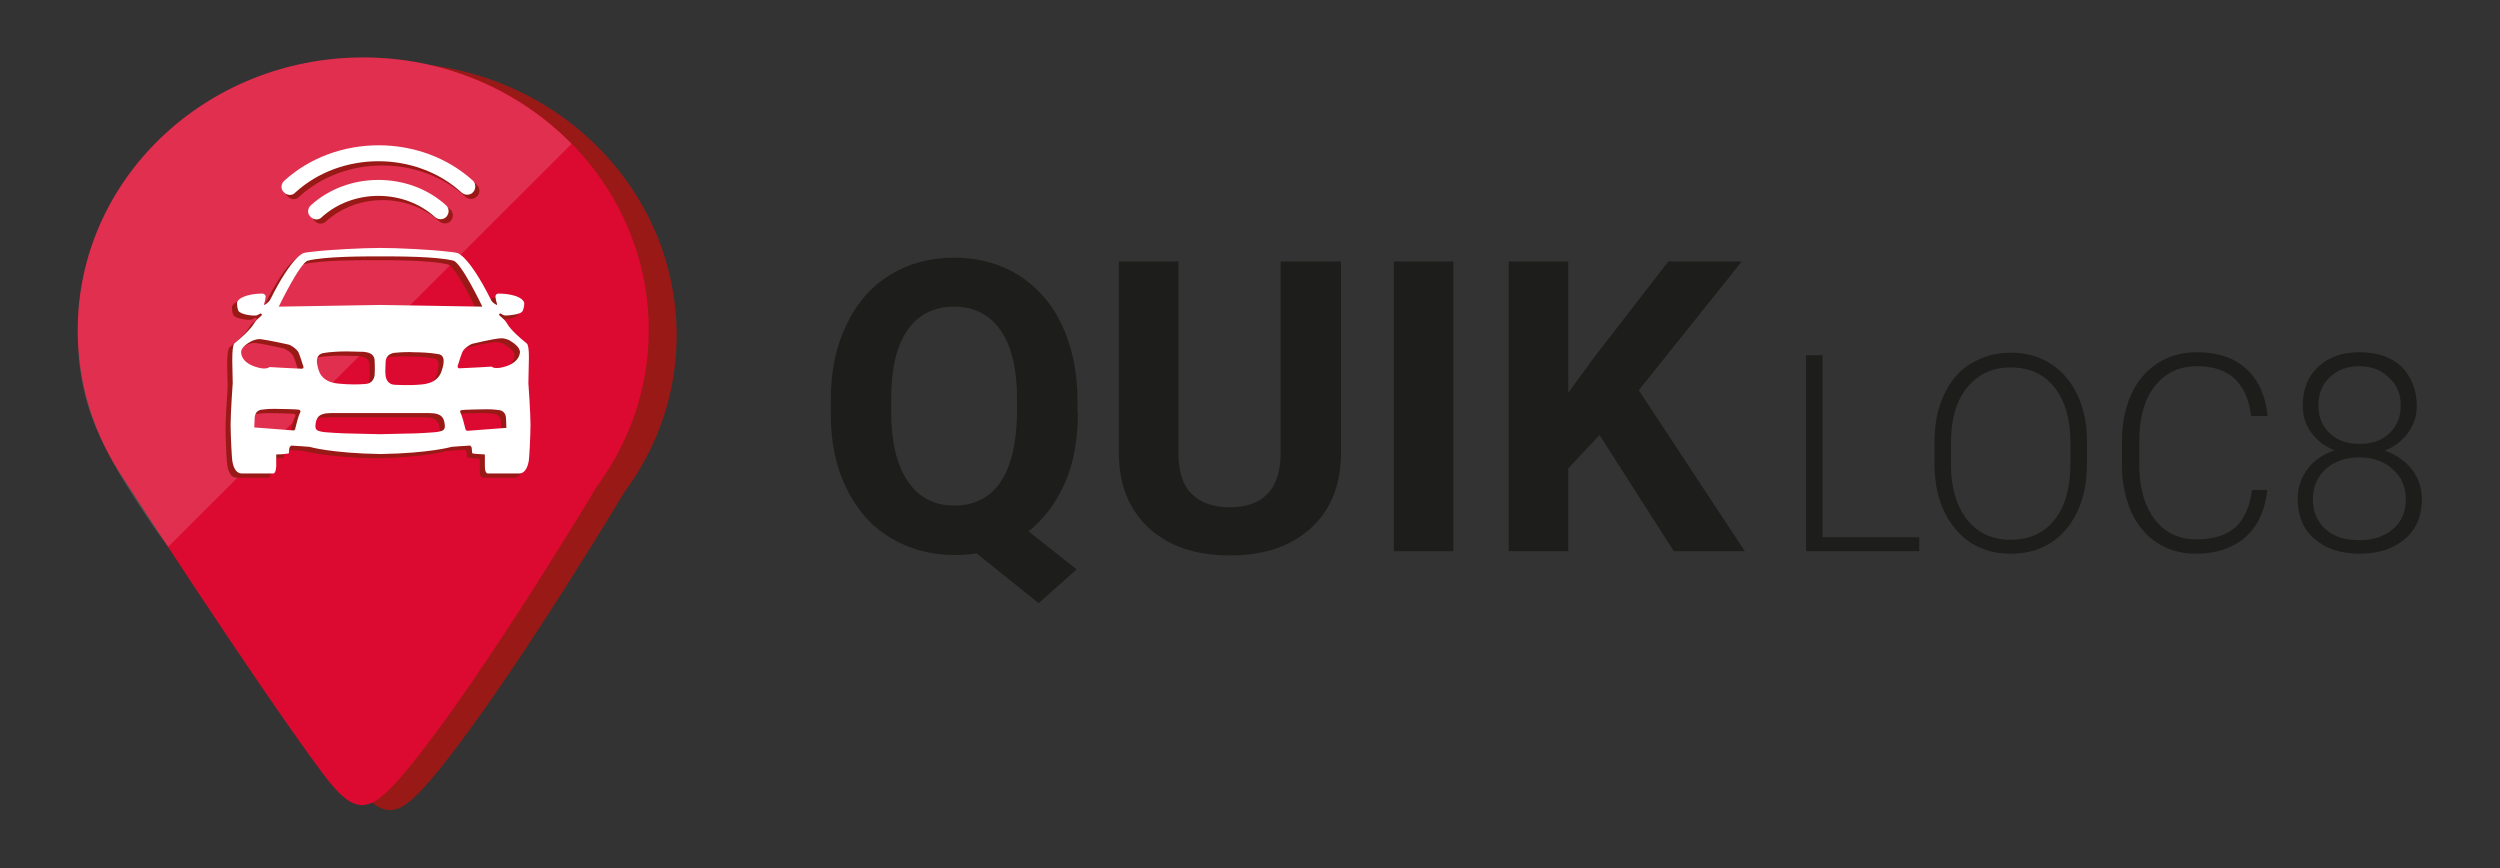 <?xml version="1.0" encoding="utf-8"?>
<!-- Generator: Adobe Illustrator 22.1.0, SVG Export Plug-In . SVG Version: 6.00 Build 0)  -->
<svg version="1.1" id="All" xmlns="http://www.w3.org/2000/svg" xmlns:xlink="http://www.w3.org/1999/xlink" x="0px" y="0px"
	 viewBox="0 0 591.9 205.5" style="enable-background:new 0 0 591.9 205.5;" xml:space="preserve">
<rect x="0" y="0" width="591.9" height="205.5" fill="#333333" stroke="none"/>
<style type="text/css">
	.st0{fill:#1D1D1B;}
	.st1{fill-rule:evenodd;clip-rule:evenodd;fill:#981916;}
	.st2{fill-rule:evenodd;clip-rule:evenodd;fill:#DC0A30;}
	.st3{opacity:0.15;}
	.st4{clip-path:url(#SVGID_4_);fill-rule:evenodd;clip-rule:evenodd;fill:#FFFFFF;}
	.st5{fill:#981916;}
	.st6{fill:#FFFFFF;}
</style>
<g>
	<g>
		<g>
			<g>
				<defs>
					<path id="SVGID_1_" d="M86,13.6c-37.3,0-67.6,28.9-67.6,64.6c0,17.4,5.2,27.7,18.1,46.7c1.3,1.9,2.1,2.8,3.5,4.8
						c8.7,12.4,29.4,13.1,46,13.1c37.3,0,67.6-28.9,67.6-64.6C153.6,42.6,123.3,13.6,86,13.6z"/>
				</defs>
				<clipPath id="SVGID_2_">
					<use xlink:href="#SVGID_1_"  style="overflow:visible;"/>
				</clipPath>
			</g>
		</g>
	</g>
	<g>
		<g>
			<g>
				<path class="st0" d="M255.2,97.7c0,6.4-1,12-3.1,16.7c-2.1,4.7-4.9,8.5-8.6,11.4l11.4,9l-9,8L231.2,131
					c-1.7,0.3-3.4,0.4-5.2,0.4c-5.7,0-10.8-1.4-15.2-4.1c-4.5-2.7-7.9-6.6-10.4-11.7c-2.5-5.1-3.7-10.9-3.7-17.5v-3.4
					c0-6.8,1.2-12.7,3.7-17.8c2.4-5.1,5.9-9.1,10.3-11.8c4.4-2.7,9.5-4.1,15.2-4.1c5.7,0,10.8,1.4,15.2,4.1
					c4.4,2.8,7.9,6.7,10.3,11.8c2.4,5.1,3.7,11.1,3.7,17.8V97.7z M240.8,94.6c0-7.2-1.3-12.7-3.9-16.4c-2.6-3.7-6.3-5.6-11-5.6
					c-4.7,0-8.4,1.8-11,5.5c-2.6,3.7-3.9,9.1-3.9,16.2v3.3c0,7,1.3,12.4,3.9,16.3c2.6,3.9,6.3,5.8,11.1,5.8c4.7,0,8.4-1.9,10.9-5.6
					s3.8-9.2,3.9-16.3V94.6z"/>
				<path class="st0" d="M317.5,61.9v45.2c0,7.5-2.3,13.5-7,17.8c-4.7,4.4-11.1,6.6-19.3,6.6c-8,0-14.4-2.1-19.1-6.4
					s-7.1-10.1-7.2-17.5V61.9H279v45.3c0,4.5,1.1,7.8,3.2,9.8c2.2,2.1,5.1,3.1,8.9,3.1c7.9,0,12-4.2,12.1-12.5V61.9H317.5z"/>
				<path class="st0" d="M344.1,130.5H330V61.9h14.1V130.5z"/>
				<path class="st0" d="M378.7,103l-7.4,7.9v19.6h-14.1V61.9h14.1V93l6.2-8.5l17.5-22.6h17.4l-24.4,30.5l25.1,38.1h-16.8L378.7,103
					z"/>
				<path class="st0" d="M431.5,127.2h22.9v3.3h-26.8V84.1h3.9V127.2z"/>
				<path class="st0" d="M494.1,109.8c0,4.3-0.7,8-2.2,11.2c-1.5,3.2-3.6,5.7-6.3,7.5c-2.7,1.7-5.9,2.6-9.5,2.6
					c-5.4,0-9.8-1.9-13.1-5.8c-3.3-3.9-5-9.1-5-15.7v-4.8c0-4.2,0.7-8,2.2-11.2c1.5-3.3,3.6-5.8,6.4-7.5s5.9-2.6,9.5-2.6
					s6.7,0.9,9.4,2.6s4.8,4.2,6.3,7.3c1.5,3.1,2.3,6.8,2.3,10.9V109.8z M490.2,104.8c0-5.6-1.3-10-3.8-13.1c-2.5-3.2-6-4.7-10.4-4.7
					c-4.3,0-7.7,1.6-10.3,4.8c-2.6,3.2-3.8,7.6-3.8,13.3v4.8c0,5.5,1.3,9.9,3.8,13.1c2.5,3.2,6,4.8,10.4,4.8c4.4,0,7.9-1.6,10.4-4.8
					c2.5-3.2,3.7-7.6,3.7-13.3V104.8z"/>
				<path class="st0" d="M536.8,116c-0.5,4.9-2.3,8.6-5.2,11.2c-3,2.6-6.9,3.9-11.8,3.9c-3.4,0-6.5-0.9-9.1-2.6
					c-2.6-1.7-4.7-4.2-6.1-7.3c-1.4-3.2-2.2-6.8-2.2-10.8v-6c0-4.1,0.7-7.8,2.2-11c1.4-3.2,3.5-5.6,6.2-7.4c2.7-1.7,5.8-2.6,9.3-2.6
					c5,0,8.9,1.3,11.8,4c2.9,2.7,4.5,6.4,5,11.1h-3.9c-1-7.9-5.3-11.8-12.8-11.8c-4.2,0-7.6,1.6-10,4.7c-2.5,3.1-3.7,7.5-3.7,13v5.7
					c0,5.4,1.2,9.6,3.6,12.8c2.4,3.2,5.7,4.8,9.9,4.8c4.1,0,7.2-1,9.3-2.9c2.1-2,3.4-4.9,3.9-8.8H536.8z"/>
				<path class="st0" d="M572.2,96.1c0,2.4-0.7,4.5-2.1,6.4c-1.4,1.9-3.2,3.3-5.5,4.2c2.7,0.9,4.8,2.4,6.4,4.4
					c1.6,2,2.4,4.4,2.4,7.1c0,4-1.3,7.1-4,9.4c-2.7,2.3-6.3,3.5-10.7,3.5c-4.5,0-8.1-1.2-10.7-3.5c-2.7-2.3-4-5.5-4-9.5
					c0-2.6,0.8-5,2.3-7c1.5-2.1,3.7-3.5,6.4-4.5c-2.3-0.9-4.1-2.3-5.5-4.2c-1.4-1.9-2-4-2-6.4c0-3.8,1.2-6.9,3.7-9.2
					c2.5-2.3,5.7-3.4,9.8-3.4s7.4,1.1,9.9,3.4C570.9,89.2,572.2,92.3,572.2,96.1z M569.6,118.2c0-2.9-1-5.3-3.1-7.1
					c-2.1-1.9-4.7-2.8-7.9-2.8c-3.2,0-5.8,0.9-7.9,2.7c-2,1.8-3.1,4.2-3.1,7.2c0,3,1,5.3,3,7.1c2,1.8,4.6,2.6,8,2.6
					c3.3,0,5.9-0.9,7.9-2.6C568.6,123.6,569.6,121.2,569.6,118.2z M568.4,96c0-2.7-0.9-4.9-2.8-6.6c-1.8-1.8-4.2-2.7-7-2.7
					c-2.9,0-5.2,0.9-7,2.6c-1.8,1.7-2.7,4-2.7,6.7c0,2.7,0.9,4.9,2.7,6.6c1.8,1.7,4.1,2.5,7.1,2.5c2.9,0,5.2-0.8,7-2.5
					C567.5,100.9,568.4,98.7,568.4,96z"/>
			</g>
		</g>
		<g>
			<g>
				<g>
					<path class="st1" d="M160.2,79.4c0-35.7-30.2-64.6-67.6-64.6c-37.3,0-67.6,28.9-67.6,64.6c0,13,4,25.1,10.9,35.2h0
						c0,0,30.5,47.3,46.8,69.3c7.9,10.7,11.2,10.2,19.4,0.6c15.5-18.3,40.3-58.9,45.8-68.1C155.7,105.9,160.2,93.2,160.2,79.4z"/>
				</g>
			</g>
			<g>
				<g>
					<path class="st2" d="M153.6,78.2c0-35.7-30.2-64.6-67.6-64.6c-37.3,0-67.6,28.9-67.6,64.6c0,13,4,25.1,10.9,35.2h0
						c0,0,30.5,47.3,46.8,69.3c7.9,10.7,11.2,10.2,19.4,0.6c15.5-18.3,40.3-58.9,45.8-68.1C149,104.7,153.6,92,153.6,78.2z"/>
				</g>
			</g>
			<g class="st3">
				<defs>
					<path id="SVGID_3_" class="st3" d="M86,13.6c-37.3,0-67.6,28.9-67.6,64.6c0,17.4,5.2,27.7,18.1,46.7c1.3,1.9,2.1,2.8,3.5,4.8
						c8.7,12.4,29.4,13.1,46,13.1c37.3,0,67.6-28.9,67.6-64.6C153.6,42.6,123.3,13.6,86,13.6z"/>
				</defs>
				<clipPath id="SVGID_4_">
					<use xlink:href="#SVGID_3_"  style="overflow:visible;"/>
				</clipPath>
				<polygon class="st4" points="144.8,24.6 37.4,131.9 -70,24.6 37.4,-82.8 				"/>
			</g>
			<g>
				<path class="st5" d="M124.4,101.5c0-2.8-0.5-9.8-0.5-9.8l0.1-4.9c0,0,0.2-4-0.5-4.5c-4-3.2-4.5-4.5-4.9-5.1
					c-0.4-0.6-1.4-1.3-1.6-1.6c-0.2-0.2,0.2-0.5,0.5-0.3c0.2,0.2,0.7,0.4,0.9,0.4c0.9,0,2.6-0.2,3.3-0.5c0.4-0.1,0.8-0.4,0.9-0.7
					c0.2-0.5,0.5-1.7,0.2-2.1c-1-1.7-4.9-1.9-5.9-1.9c-0.8,0-0.8,0.7-0.8,0.7s0.1,1,0.3,1.5c0.2,0.5,0,0.5,0,0.5s-1.1-0.5-1.4-1.3
					c-5.2-10.4-7.9-11-7.9-11s-0.8-0.2-2-0.3c-4.1-0.5-12.1-0.9-16.2-0.9c-4,0-12.1,0.4-16.2,0.9c-1.2,0.1-2,0.3-2,0.3
					s-2.7,0.6-7.9,11c-0.4,0.8-1.4,1.3-1.4,1.3s-0.2,0,0-0.5c0.2-0.5,0.3-1.5,0.3-1.5s0-0.6-0.8-0.7c-1,0-4.9,0.2-5.9,1.9
					c-0.2,0.4,0,1.6,0.2,2.1c0.1,0.3,0.5,0.5,0.9,0.7c0.7,0.3,2.4,0.6,3.3,0.5c0.2,0,0.6-0.2,0.9-0.4c0.2-0.2,0.6,0.1,0.5,0.3
					c-0.2,0.3-1.2,1-1.6,1.6c-0.4,0.6-1,1.9-4.9,5.1c-0.6,0.5-0.5,4.5-0.5,4.5l0.1,4.9c0,0-0.5,7-0.5,9.8c0,2.8,0.3,8.1,0.4,8.6
					c0.1,0.5,0.4,3,2.3,3c1.3,0,1.1,0,0.9,0h6.5c0,0,0.6,0.1,0.7-1.7c0-1.8,0-2.8,0-2.8l0,0c1.1,0,2-0.1,2.6-0.2
					c0.1,0,0.4-0.1,0.4-0.1s0-0.8,0.1-1.1c0-0.2,0.2-0.6,0.5-0.7c0.7,0,4.3,0.3,4.3,0.3s5.1,1.5,16.8,1.7
					c11.7-0.2,16.8-1.7,16.8-1.7s3.6-0.3,4.3-0.3c0.3,0,0.5,0.4,0.5,0.7c0,0.3,0.1,1.1,0.1,1.1s0.3,0.1,0.4,0.1
					c0.6,0.1,1.6,0.1,2.6,0.2l0,0c0,0,0,1,0,2.8c0,1.8,0.7,1.7,0.7,1.7h6.5c-0.2,0-0.4,0,0.9,0c1.8,0,2.2-2.5,2.3-3
					C124,109.6,124.4,104.3,124.4,101.5z M69.8,98.8c-0.3,0.5-1,3.2-1.1,3.7c-0.1,0.5-0.5,0.4-0.5,0.4l-9.2-0.7l0.1-2.3
					c0,0,0-1.7,1.6-1.9c1.6-0.2,2.3-0.2,3.1-0.2c1.5,0,5.5,0.1,5.8,0.2C69.9,98,70.1,98.3,69.8,98.8z M70.2,88.2
					c-0.8,0-7.6-0.4-7.6-0.4s-0.7,0.7-2.8,0.1c-2.2-0.6-3.7-1.7-3.9-3.4c-0.2-1.4,1.8-2.5,2.6-2.9c0.5-0.2,1.4-0.5,2-0.4
					c1.7,0.2,6.3,1.2,6.7,1.3c0.4,0.1,1.9,1,2.3,1.9c0.4,0.9,1,2.9,1,2.9S70.9,88.2,70.2,88.2z M102.7,103.2
					c-0.7,0.2-5.3,0.4-5.3,0.4l-8.6,0.2l-8.6-0.2c0,0-4.6-0.2-5.3-0.4c-0.7-0.2-1.6-0.2-1.4-1.7c0.2-1.4,0.5-2.7,3.7-2.7h11.6h11.6
					c3.2,0,3.5,1.3,3.7,2.7C104.3,103,103.4,103,102.7,103.2z M75.3,84.6c1.6-0.3,4.1-0.4,5.5-0.4c1.1,0,3.4,0.1,4.1,0.1
					c0.7,0.1,2.6,0.2,2.6,2.2c0.1,1.9,0,2.5,0,3.3c-0.1,0.8-0.6,2-2.1,2.1c-1.8,0.2-4.5,0.1-5.5,0c-0.9-0.1-4.5,0-5.6-3.1
					C73.3,85.8,74,84.8,75.3,84.6z M103.3,89c-1.1,3.1-4.7,3-5.6,3.1c-1,0.1-3.6,0.1-5.5,0c-1.5-0.1-2-1.3-2.1-2.1
					c-0.1-0.8-0.1-1.4,0-3.3c0.1-2,1.9-2.2,2.6-2.2c0.7-0.1,3-0.2,4.1-0.1c1.4,0,3.9,0.1,5.5,0.4C103.7,84.8,104.4,85.8,103.3,89z
					 M88.8,73.1l-24.1,0.4c0,0,5-10.4,6.9-10.9c4.2-1,12.9-1,17.2-1c4.3,0,13,0,17.2,1c1.9,0.4,6.9,10.9,6.9,10.9L88.8,73.1z
					 M109.5,102.9c0,0-0.4,0-0.5-0.4c-0.1-0.5-0.8-3.2-1.1-3.7c-0.3-0.5-0.1-0.8,0.2-0.8c0.3-0.1,4.4-0.2,5.8-0.2
					c0.8,0,1.6,0,3.1,0.2c1.6,0.2,1.6,1.9,1.6,1.9l0.1,2.3L109.5,102.9z M121.8,84.4c-0.2,1.7-1.8,2.9-3.9,3.4
					c-2.2,0.6-2.8-0.1-2.8-0.1s-6.8,0.4-7.6,0.4c-0.8,0-0.3-1-0.3-1s0.6-2,1-2.9c0.4-0.9,1.9-1.8,2.3-1.9c0.4-0.1,5-1.2,6.7-1.3
					c0.6-0.1,1.5,0.2,2,0.4C120.1,82,122,83,121.8,84.4z"/>
			</g>
			<g>
				<path class="st6" d="M125.6,100.5c0-2.8-0.5-9.8-0.5-9.8l0.1-4.9c0,0,0.2-4-0.5-4.5c-4-3.2-4.5-4.5-4.9-5.1
					c-0.4-0.6-1.4-1.3-1.6-1.6c-0.2-0.2,0.2-0.5,0.5-0.3c0.2,0.2,0.7,0.4,0.9,0.4c0.9,0,2.6-0.2,3.3-0.5c0.4-0.1,0.8-0.4,0.9-0.7
					c0.2-0.5,0.5-1.7,0.2-2.1c-1-1.7-4.9-1.9-5.9-1.9c-0.8,0-0.8,0.7-0.8,0.7s0.1,1,0.3,1.5c0.2,0.5,0,0.5,0,0.5s-1.1-0.5-1.4-1.3
					c-5.2-10.4-7.9-11-7.9-11s-0.8-0.2-2-0.3c-4.1-0.5-12.1-0.9-16.2-0.9c-4,0-12.1,0.4-16.2,0.9c-1.2,0.1-2,0.3-2,0.3
					s-2.7,0.6-7.9,11c-0.4,0.8-1.4,1.3-1.4,1.3s-0.2,0,0-0.5c0.2-0.5,0.3-1.5,0.3-1.5s0-0.6-0.8-0.7c-1,0-4.9,0.2-5.9,1.9
					c-0.2,0.4,0,1.6,0.2,2.1c0.1,0.3,0.5,0.5,0.9,0.7c0.7,0.3,2.4,0.6,3.3,0.5c0.2,0,0.6-0.2,0.9-0.4c0.2-0.2,0.6,0.1,0.5,0.3
					c-0.2,0.3-1.2,1-1.6,1.6c-0.4,0.6-1,1.9-4.9,5.1c-0.6,0.5-0.5,4.5-0.5,4.5l0.1,4.9c0,0-0.5,7-0.5,9.8c0,2.8,0.3,8.1,0.4,8.6
					c0.1,0.5,0.4,3,2.3,3c1.3,0,1.1,0,0.9,0h6.5c0,0,0.6,0.1,0.7-1.7c0-1.8,0-2.8,0-2.8l0,0c1.1,0,2-0.1,2.6-0.2
					c0.1,0,0.4-0.1,0.4-0.1s0-0.8,0.1-1.1c0-0.2,0.2-0.6,0.5-0.7c0.7,0,4.3,0.3,4.3,0.3s5.1,1.5,16.8,1.7
					c11.7-0.2,16.8-1.7,16.8-1.7s3.6-0.3,4.3-0.3c0.3,0,0.5,0.4,0.5,0.7c0,0.3,0.1,1.1,0.1,1.1s0.3,0.1,0.4,0.1
					c0.6,0.1,1.6,0.1,2.6,0.2l0,0c0,0,0,1,0,2.8c0,1.8,0.7,1.7,0.7,1.7h6.5c-0.2,0-0.4,0,0.9,0c1.8,0,2.2-2.5,2.3-3
					C125.3,108.6,125.6,103.3,125.6,100.5z M71,97.8c-0.3,0.5-1,3.2-1.1,3.7c-0.1,0.5-0.5,0.4-0.5,0.4l-9.2-0.7l0.1-2.3
					c0,0,0-1.7,1.6-1.9c1.6-0.2,2.3-0.2,3.1-0.2c1.5,0,5.5,0.1,5.8,0.2C71.1,97.1,71.3,97.4,71,97.8z M71.4,87.3
					c-0.8,0-7.6-0.4-7.6-0.4s-0.7,0.7-2.8,0.1c-2.2-0.6-3.7-1.7-3.9-3.4c-0.2-1.4,1.8-2.5,2.6-2.9c0.5-0.2,1.4-0.5,2-0.4
					c1.7,0.2,6.3,1.2,6.7,1.3c0.4,0.1,1.9,1,2.3,1.9c0.4,0.9,1,2.9,1,2.9S72.2,87.3,71.4,87.3z M103.9,102.2
					c-0.7,0.2-5.3,0.4-5.3,0.4l-8.6,0.2l-8.6-0.2c0,0-4.6-0.2-5.3-0.4c-0.7-0.2-1.6-0.2-1.4-1.7c0.2-1.4,0.5-2.7,3.7-2.7h11.6h11.6
					c3.2,0,3.5,1.3,3.7,2.7C105.5,102,104.6,102,103.9,102.2z M76.5,83.6c1.6-0.3,4.1-0.4,5.5-0.4c1.1,0,3.4,0.1,4.1,0.1
					c0.7,0.1,2.6,0.2,2.6,2.2c0.1,1.9,0,2.5,0,3.3c-0.1,0.8-0.6,2-2.1,2.1c-1.8,0.2-4.5,0.1-5.5,0c-0.9-0.1-4.5,0-5.6-3.1
					C74.5,84.9,75.2,83.9,76.5,83.6z M104.5,88c-1.1,3.1-4.7,3-5.6,3.1c-1,0.1-3.6,0.1-5.5,0c-1.5-0.1-2-1.3-2.1-2.1
					c-0.1-0.8-0.1-1.4,0-3.3c0.1-2,1.9-2.2,2.6-2.2c0.7-0.1,3-0.2,4.1-0.1c1.4,0,3.9,0.1,5.5,0.4C104.9,83.9,105.6,84.9,104.5,88z
					 M90.1,72.2l-24.1,0.4c0,0,5-10.4,6.9-10.9c4.2-1,12.9-1,17.2-1c4.3,0,13,0,17.2,1c1.9,0.4,6.9,10.9,6.9,10.9L90.1,72.2z
					 M110.7,102c0,0-0.4,0-0.5-0.4c-0.1-0.5-0.8-3.2-1.1-3.7c-0.3-0.5-0.1-0.8,0.2-0.8c0.3-0.1,4.4-0.2,5.8-0.2c0.8,0,1.6,0,3.1,0.2
					c1.6,0.2,1.6,1.9,1.6,1.9l0.1,2.3L110.7,102z M123.1,83.5c-0.2,1.7-1.8,2.9-3.9,3.4c-2.2,0.6-2.8-0.1-2.8-0.1s-6.8,0.4-7.6,0.4
					c-0.8,0-0.3-1-0.3-1s0.6-2,1-2.9c0.4-0.9,1.9-1.8,2.3-1.9c0.4-0.1,5-1.2,6.7-1.3c0.6-0.1,1.5,0.2,2,0.4
					C121.3,81,123.2,82.1,123.1,83.5z"/>
			</g>
			<g>
				<g>
					<path class="st5" d="M74.6,49.6c-0.8,0.7-0.9,2-0.1,2.7c0.7,0.8,2,0.9,2.7,0.1c7.4-6.7,19.4-6.7,26.8,0
						c0.4,0.3,0.8,0.5,1.3,0.5s1.1-0.2,1.4-0.6c0.7-0.8,0.7-2-0.1-2.7C97.8,41.6,83.4,41.6,74.6,49.6z"/>
					<path class="st5" d="M112.9,43.8c-12.3-11.2-32.4-11.2-44.7,0c-0.8,0.7-0.9,2-0.1,2.7c0.7,0.8,2,0.9,2.7,0.1
						c10.8-9.9,28.6-9.9,39.4,0c0.4,0.3,0.8,0.5,1.3,0.5s1.1-0.2,1.4-0.6C113.7,45.8,113.7,44.5,112.9,43.8z"/>
				</g>
				<g>
					<path class="st6" d="M73.6,48.6c-0.8,0.7-0.9,2-0.1,2.7c0.7,0.8,2,0.9,2.7,0.1c7.4-6.7,19.4-6.7,26.8,0
						c0.4,0.3,0.8,0.5,1.3,0.5s1.1-0.2,1.4-0.6c0.7-0.8,0.7-2-0.1-2.7C96.8,40.6,82.4,40.6,73.6,48.6z"/>
					<path class="st6" d="M112,42.8c-12.3-11.2-32.4-11.2-44.7,0c-0.8,0.7-0.9,2-0.1,2.7c0.7,0.8,2,0.9,2.7,0.1
						c10.8-9.9,28.6-9.9,39.4,0c0.4,0.3,0.8,0.5,1.3,0.5s1.1-0.2,1.4-0.6C112.7,44.8,112.7,43.5,112,42.8z"/>
				</g>
			</g>
		</g>
	</g>
	<g>
		<g>
			<g>
				<defs>
					<path id="SVGID_5_" d="M86,13.6c-37.3,0-67.6,28.9-67.6,64.6c0,17.4,5.2,27.7,18.1,46.7c1.3,1.9,2.1,2.8,3.5,4.8
						c8.7,12.4,29.4,13.1,46,13.1c37.3,0,67.6-28.9,67.6-64.6C153.6,42.6,123.3,13.6,86,13.6z"/>
				</defs>
				<clipPath id="SVGID_6_">
					<use xlink:href="#SVGID_5_"  style="overflow:visible;"/>
				</clipPath>
			</g>
		</g>
	</g>
</g>
</svg>
